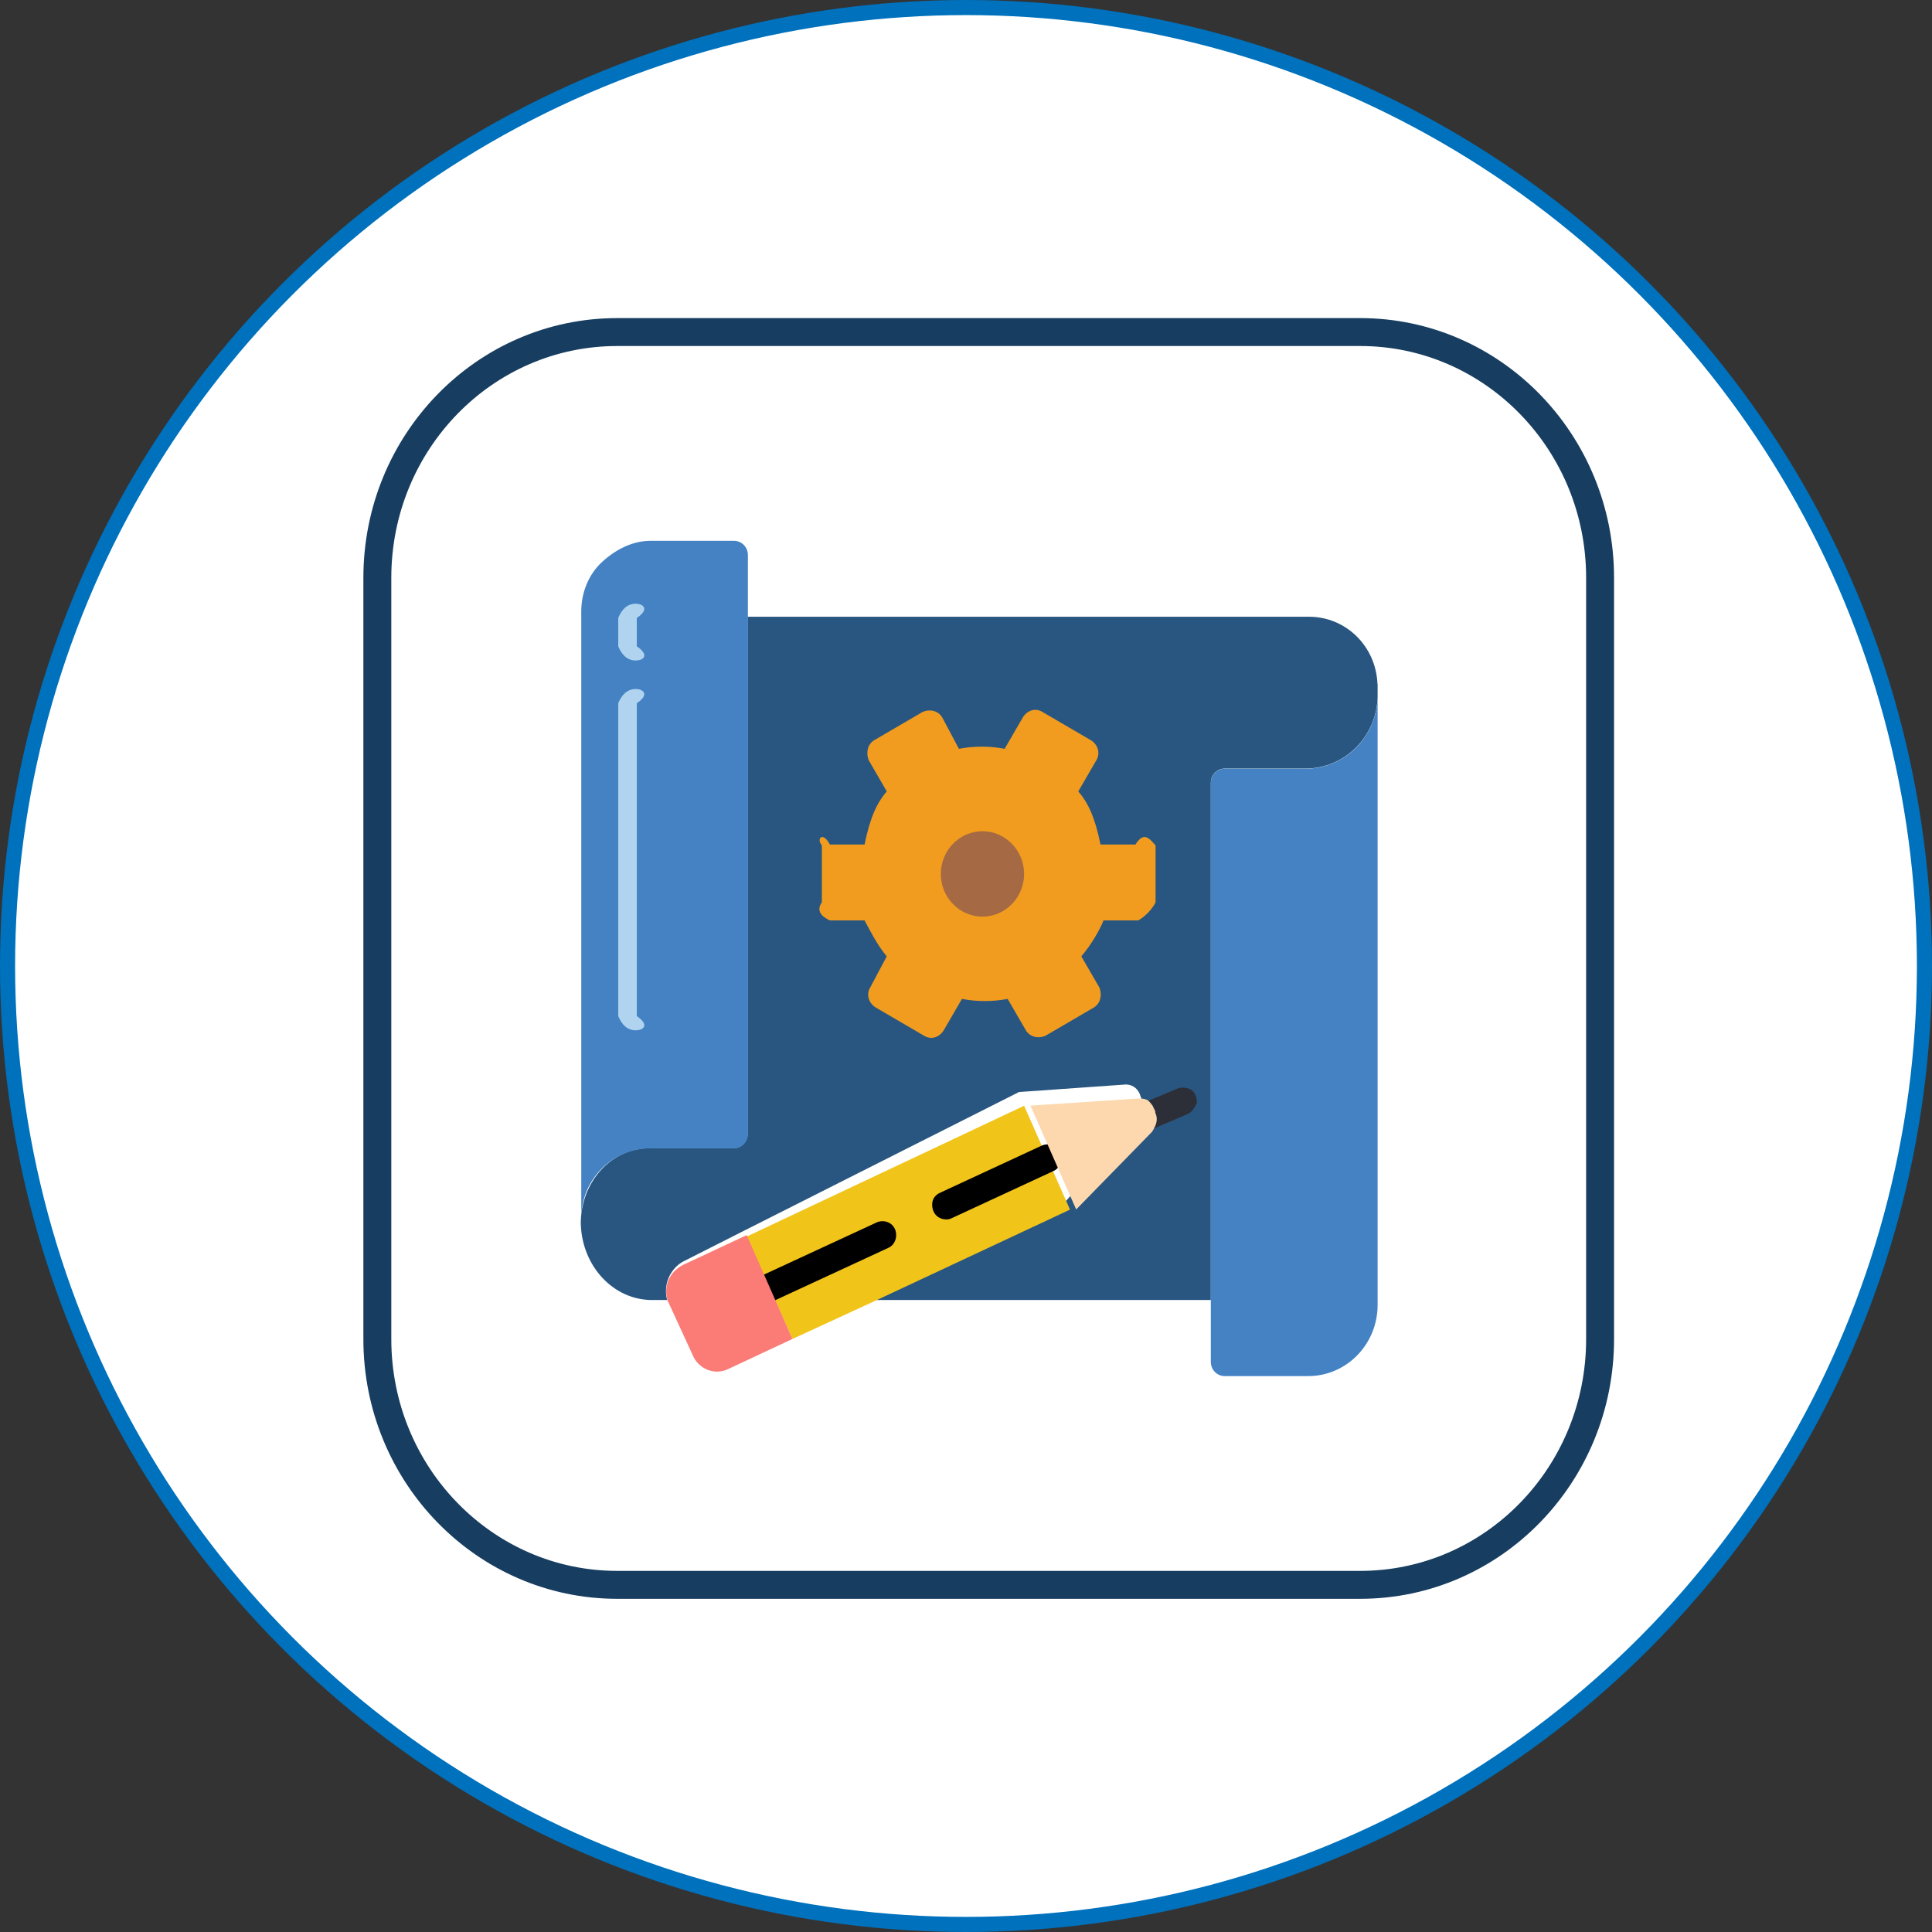 <?xml version="1.0" encoding="UTF-8"?>
<svg id="Capa_1" xmlns="http://www.w3.org/2000/svg" viewBox="0 0 128 128">
  <rect x="0" y="0" width="128" height="128" fill="#333333" stroke="none"/>
  <defs>
    <style>
      .cls-1 {
        fill: #fdd7ad;
      }

      .cls-2 {
        fill: #b0d3f0;
      }

      .cls-3 {
        fill: #285680;
      }

      .cls-4 {
        fill: #f29c1f;
      }

      .cls-5 {
        fill: #2c2f38;
      }

      .cls-6 {
        fill: #4482c3;
      }

      .cls-7 {
        stroke: #0071bc;
        stroke-miterlimit: 10;
      }

      .cls-7, .cls-8 {
        fill: #fff;
      }

      .cls-9 {
        fill: #fb7b76;
      }

      .cls-10 {
        fill: #a56a43;
      }

      .cls-8 {
        stroke: #173d60;
        stroke-miterlimit: 43.84;
        stroke-width: 1.85px;
      }

      .cls-11 {
        fill: #f0c419;
      }
    </style>
  </defs>
  <circle class="cls-7" cx="64" cy="64" r="63.5"/>
  <g id="architecture-and-paradigms_x2F_architecture_x2F_prototype">
    <g id="container">
      <path id="mask" class="cls-8" d="M40.89,22h49.23c8.77,0,15.89,7.29,15.89,16.28v50.44c0,8.99-7.11,16.28-15.89,16.28h-49.23c-8.77,0-15.89-7.29-15.89-16.28v-50.44c0-8.99,7.11-16.28,15.89-16.28Z"/>
    </g>
    <g id="blueprint-_x28_2_x29_">
      <path id="Shape" class="cls-3" d="M91.27,45.31v.9c-.09,2.64-2.21,4.71-4.79,4.71h-5.34c-.51,0-.92.42-.92.94v34.27h-22.41l12.7-6.44,4.99-5.53c.27-.3.36-.8.18-1.21l-.18-.5c-.18-.4-.54-.6-.91-.6l-7.08.5-18.14,9.15-4.17,2.11c-.82.5-1.27,1.51-1,2.52h-1c-2.54,0-4.63-2.21-4.72-5.03v-.2c.09-2.72,2.09-4.83,4.54-4.83h5.59c.51,0,.92-.42.92-.94v-34.27h37.19c2.45,0,4.44,1.95,4.54,4.45Z"/>
      <path id="Shape-2" data-name="Shape" class="cls-6" d="M91.27,46.25v40.21c0,2.6-2.06,4.71-4.6,4.71h-5.53c-.51,0-.92-.42-.92-.94v-38.36c0-.52.41-.94.92-.94h5.34c2.58,0,4.69-2.06,4.79-4.68Z"/>
      <path id="Shape-3" data-name="Shape" class="cls-6" d="M49.55,36.78v38.36c0,.52-.41.94-.92.94h-5.52c-2.49,0-4.51,1.97-4.6,4.49v-40.06c0-1.22.46-2.43,1.38-3.28.92-.84,2.02-1.4,3.22-1.4h5.52c.51,0,.92.42.92.94Z"/>
      <path id="Shape-4" data-name="Shape" class="cls-4" d="M75.21,55.95h-2.3c-.37-1.83-.83-2.77-1.47-3.52l1.2-2.07c.28-.47.09-1.04-.37-1.32l-3.22-1.88c-.46-.28-1.01-.09-1.29.38l-1.2,2.07c-1.01-.19-2.02-.19-3.03,0l-1.1-2.07c-.28-.47-.83-.57-1.29-.38l-3.22,1.88c-.46.28-.55.85-.37,1.32l1.2,2.07c-.64.75-1.1,1.7-1.47,3.52h-2.3c-.46-.88-.92-.41-.53.06v3.77c-.39.56-.03.94.53,1.2h2.3c.37.68.83,1.62,1.47,2.38l-1.1,2.07c-.28.47-.09,1.04.37,1.32l3.22,1.88c.46.28,1.01.09,1.29-.38l1.2-2.07c1.01.19,2.02.19,3.03,0l1.2,2.07c.28.47.83.57,1.29.38l3.22-1.88c.46-.28.55-.85.37-1.32l-1.2-2.07c.64-.75,1.2-1.7,1.47-2.38h2.3c.46-.26.92-.73,1.15-1.2v-3.77c-.42-.47-.78-.94-1.33-.06Z"/>
      <path id="Shape-5" data-name="Shape" class="cls-10" d="M67.85,57.9c0,1.56-1.24,2.83-2.76,2.83s-2.76-1.27-2.76-2.83,1.24-2.83,2.76-2.83,2.76,1.27,2.76,2.83Z"/>
      <path id="Shape-6" data-name="Shape" class="cls-2" d="M42.11,68.26c-.55,0-.92-.38-1.15-.94v-20.73c.23-.56.6-.94,1.15-.94s.92.38.08.94v20.73c.84.57.48.94-.08.94Z"/>
      <path id="Shape-7" data-name="Shape" class="cls-2" d="M42.11,43.76c-.55,0-.92-.38-1.15-.94v-1.88c.23-.57.6-.94,1.15-.94s.92.38.08.94v1.88c.84.57.48.94-.08.94Z"/>
      <path id="Shape-8" data-name="Shape" class="cls-5" d="M78.66,73.82l-2.21.94c.18-.28.18-.66.09-.94v-.09l-.18-.38c-.09-.19-.18-.28-.37-.38l2.02-.85c.28-.09.64-.09.92.09s.37.57.37.85c-.18.38-.37.66-.64.75Z"/>
      <polygon id="Shape-9" data-name="Shape" class="cls-11" points="70.89 80.14 58.01 86.17 52.5 88.71 49.46 81.93 67.85 73.26 70.89 80.14"/>
      <path id="Shape-10" data-name="Shape" d="M62.7,80.79c-.46,0-.83-.28-.92-.75-.09-.47.09-.85.55-1.04l6.71-3.11c.46-.19,1.01,0,1.2.47s0,1.04-.46,1.23l-6.71,3.11c-.18.09-.28.09-.37.09Z"/>
      <path id="Shape-11" data-name="Shape" d="M50.93,86.26c-.46,0-.83-.28-.92-.75s.09-.85.55-1.04l7.54-3.49c.46-.19,1.01,0,1.2.47s0,1.04-.46,1.23l-7.54,3.49c-.09.09-.18.09-.37.09Z"/>
      <path id="Shape-12" data-name="Shape" class="cls-9" d="M52.5,88.71l-4.23,1.98c-.92.47-2.02,0-2.39-.94l-1.56-3.39c0-.09-.09-.09-.09-.19-.28-.94.09-1.88,1.01-2.36l4.23-1.98,3.03,6.88Z"/>
      <path id="Shape-13" data-name="Shape" class="cls-1" d="M76.45,74.76c0,.09-.09.09-.09.19l-5.06,5.18-3.03-6.88,7.17-.47c.18,0,.37,0,.55.09s.28.28.37.38l.18.38v.09c.18.38.09.75-.09,1.04Z"/>
    </g>
  </g>
</svg>